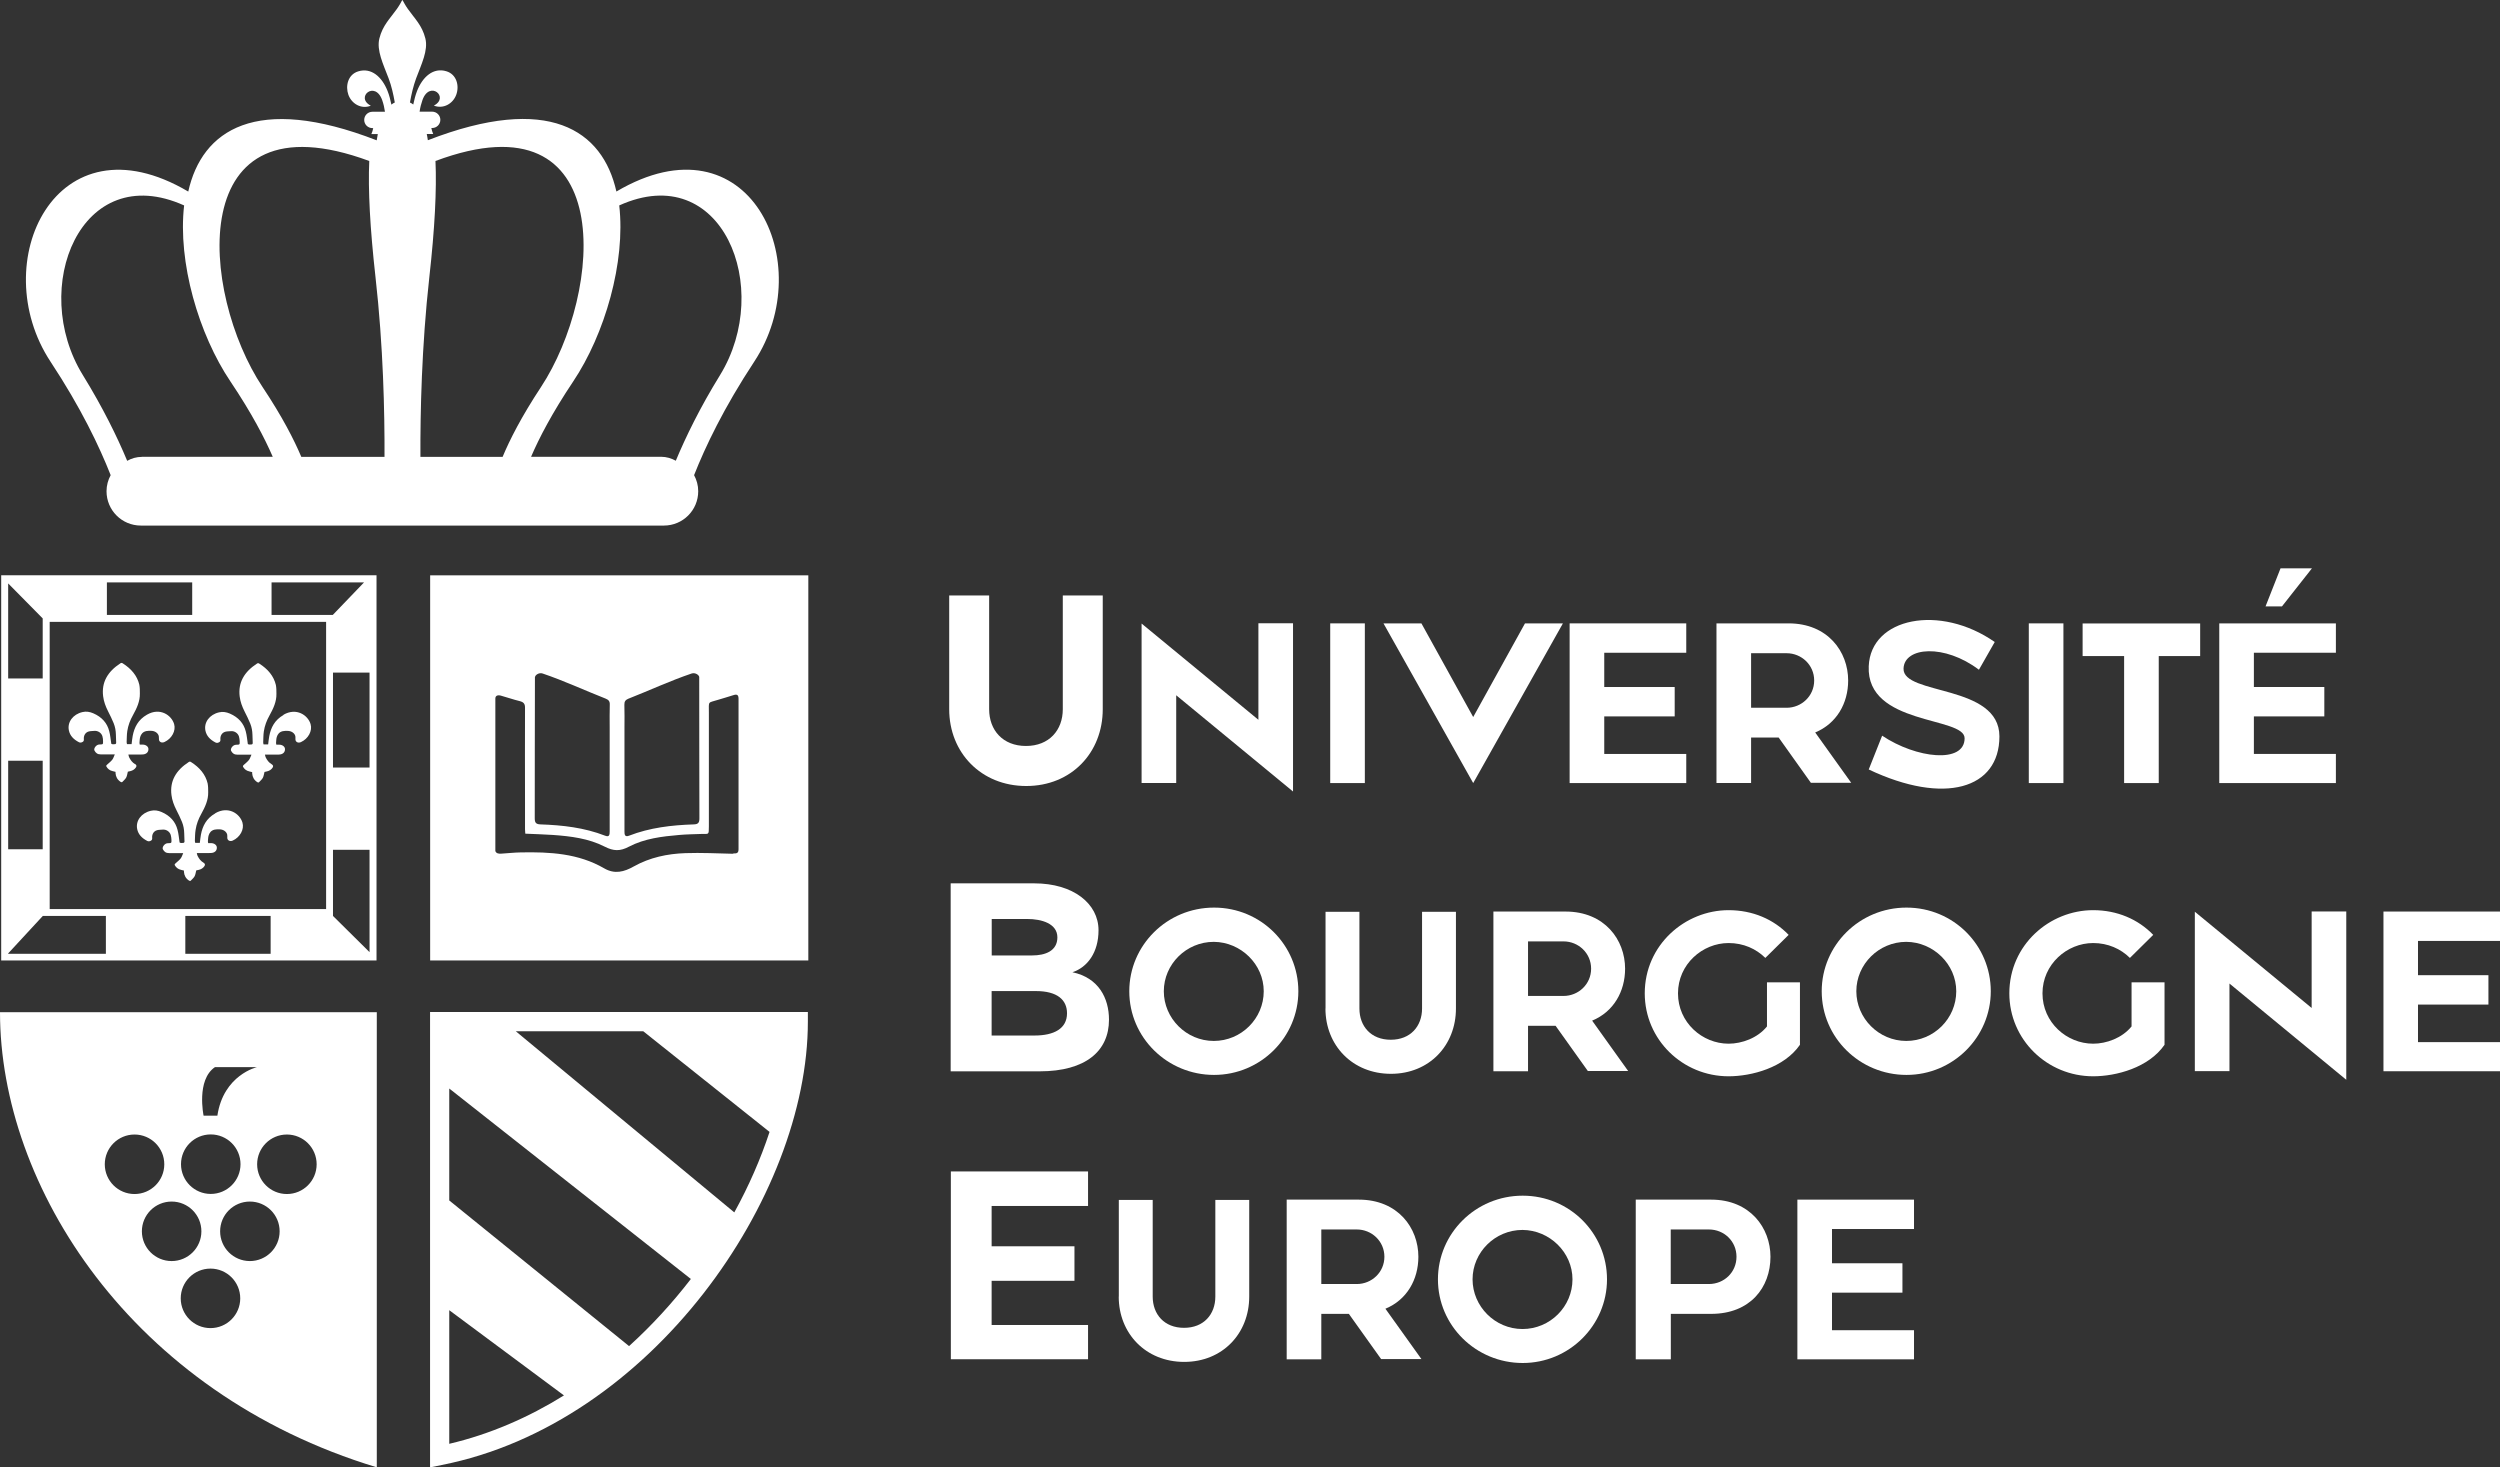 <?xml version="1.0" encoding="UTF-8"?>
<svg id="Calque_1" data-name="Calque 1" xmlns="http://www.w3.org/2000/svg" viewBox="0 0 272.23 159.78">
  <rect x="0" y="0" width="272.23" height="159.78" fill="#333333" stroke="none"/>
  <defs>
    <style>
      .cls-1 {
        fill: none;
      }

      .cls-2 {
        fill: #fff;
      }
    </style>
  </defs>
  <path class="cls-2" d="M103.36,77.23v-12.39h4.35v12.39c0,2.27,1.48,4,4.01,4s4.01-1.73,4.01-4v-12.39h4.35v12.39c0,4.72-3.41,8.36-8.33,8.36s-8.39-3.64-8.39-8.36Z"/>
  <path class="cls-2" d="M128.08,75.72v9.54h-3.77v-17.36l12.72,10.48v-10.51h3.77v18.32l-12.72-10.48Z"/>
  <path class="cls-2" d="M144.85,67.88h3.77v17.39h-3.77v-17.39Z"/>
  <path class="cls-2" d="M150.65,67.88h4.13l5.64,10.2,5.64-10.2h4.13l-9.77,17.39-9.77-17.39Z"/>
  <path class="cls-2" d="M170.92,67.88h12.7v3.2h-8.93v3.73h7.67v3.2h-7.67v4.09h8.93v3.17h-12.7v-17.39Z"/>
  <path class="cls-2" d="M186.91,67.88h7.85c4.28,0,6.49,3.09,6.49,6.22,0,2.49-1.26,4.69-3.59,5.66l3.92,5.48h-4.39l-3.51-4.93h-3v4.95h-3.77v-17.39ZM190.68,77.07h3.87c1.61,0,3-1.27,3-2.97s-1.39-2.97-3-2.97h-3.87v5.94Z"/>
  <path class="cls-2" d="M204.95,80.11c3.72,2.49,8.98,3.07,8.98.28,0-2.39-10.72-1.37-10.44-7.84.21-5.31,7.77-6.8,13.72-2.64l-1.72,3.02c-3.75-2.84-8.13-2.49-8.21-.13-.1,2.94,10.44,1.68,10.44,7.39s-5.98,7.51-14.23,3.6l1.46-3.68Z"/>
  <path class="cls-2" d="M220.92,67.88h3.77v17.39h-3.77v-17.39Z"/>
  <path class="cls-2" d="M231.29,71.44h-4.51v-3.55h12.8v3.55h-4.51v13.83h-3.77v-13.83Z"/>
  <path class="cls-2" d="M241.66,67.88h12.7v3.2h-8.93v3.73h7.67v3.2h-7.67v4.09h8.93v3.17h-12.7v-17.39ZM248.33,61.89h3.42l-3.26,4.14h-1.79l1.63-4.14Z"/>
  <path class="cls-2" d="M103.54,96.19h9.08c4.26,0,7,2.21,7,5.11,0,2.42-1.21,4.03-2.84,4.57,2.84.6,3.98,2.81,3.98,5.17,0,3.4-2.53,5.62-7.55,5.62h-9.69v-20.46ZM112.39,104.04c1.42,0,2.75-.48,2.75-1.97s-1.69-2-3.29-2h-3.86v3.97h4.41ZM112.66,112.76c2.11,0,3.53-.75,3.53-2.42,0-1.46-1.06-2.42-3.38-2.42h-4.83v4.84h4.68Z"/>
  <path class="cls-2" d="M122.97,107.94c0-5,4.1-9.11,9.23-9.11s9.18,4.11,9.18,9.11-4.1,9.11-9.18,9.11-9.23-4.06-9.23-9.11ZM137.61,107.94c0-2.94-2.49-5.36-5.44-5.38-3,0-5.44,2.44-5.44,5.38s2.44,5.41,5.44,5.41,5.44-2.44,5.44-5.41Z"/>
  <path class="cls-2" d="M144.34,109.82v-10.53h3.69v10.53c0,1.93,1.26,3.4,3.41,3.4s3.41-1.47,3.41-3.4v-10.53h3.69v10.53c0,4.01-2.9,7.11-7.08,7.11s-7.13-3.09-7.13-7.11Z"/>
  <path class="cls-2" d="M162.62,99.26h7.85c4.28,0,6.49,3.1,6.49,6.22,0,2.49-1.26,4.7-3.59,5.66l3.92,5.48h-4.39l-3.51-4.92h-3v4.95h-3.77v-17.39ZM166.39,108.45h3.87c1.61,0,3-1.27,3-2.97s-1.39-2.97-3-2.97h-3.87v5.94Z"/>
  <path class="cls-2" d="M179.1,108.17c0-5.28,4.39-9.06,9.13-9.06,2.62,0,4.9.99,6.54,2.69l-2.54,2.51c-1-.99-2.38-1.62-4-1.62-2.85,0-5.51,2.31-5.51,5.48s2.64,5.48,5.51,5.48c1.44,0,3.16-.61,4.18-1.88v-4.8h3.59v6.8c-1.72,2.49-5.26,3.43-7.77,3.43-5,0-9.13-3.98-9.13-9.04Z"/>
  <path class="cls-2" d="M198.37,107.94c0-5,4.1-9.11,9.23-9.11s9.18,4.11,9.18,9.11-4.1,9.11-9.18,9.11-9.23-4.06-9.23-9.11ZM213.02,107.94c0-2.94-2.49-5.36-5.44-5.38-3,0-5.44,2.44-5.44,5.38s2.44,5.41,5.44,5.41,5.44-2.44,5.44-5.41Z"/>
  <path class="cls-2" d="M218.8,108.17c0-5.28,4.38-9.06,9.13-9.06,2.61,0,4.9.99,6.54,2.69l-2.54,2.51c-1-.99-2.39-1.62-4-1.62-2.85,0-5.52,2.31-5.52,5.48s2.64,5.48,5.52,5.48c1.44,0,3.15-.61,4.18-1.88v-4.8h3.59v6.8c-1.72,2.49-5.26,3.43-7.77,3.43-5,0-9.13-3.98-9.13-9.04Z"/>
  <path class="cls-2" d="M242.77,107.1v9.54h-3.77v-17.36l12.72,10.48v-10.51h3.77v18.33l-12.72-10.48Z"/>
  <path class="cls-2" d="M259.54,99.26h12.69v3.2h-8.93v3.73h7.67v3.2h-7.67v4.09h8.93v3.17h-12.69v-17.39Z"/>
  <path class="cls-2" d="M103.54,127.56h14.94v3.76h-10.5v4.39h9.02v3.76h-9.02v4.81h10.5v3.73h-14.94v-20.46Z"/>
  <path class="cls-2" d="M121.83,141.19v-10.53h3.69v10.53c0,1.93,1.26,3.4,3.41,3.4s3.41-1.47,3.41-3.4v-10.53h3.69v10.53c0,4.01-2.9,7.11-7.08,7.11s-7.13-3.09-7.13-7.11Z"/>
  <path class="cls-2" d="M140.11,130.63h7.85c4.28,0,6.49,3.1,6.49,6.22,0,2.49-1.26,4.7-3.59,5.66l3.92,5.48h-4.39l-3.51-4.92h-3v4.95h-3.77v-17.39ZM143.88,139.82h3.87c1.61,0,3-1.27,3-2.97s-1.39-2.97-3-2.97h-3.87v5.94Z"/>
  <path class="cls-2" d="M156.58,139.31c0-5,4.1-9.11,9.23-9.11s9.18,4.11,9.18,9.11-4.1,9.11-9.18,9.11-9.23-4.06-9.23-9.11ZM171.23,139.31c0-2.94-2.49-5.36-5.44-5.38-3,0-5.44,2.44-5.44,5.38s2.44,5.41,5.44,5.41,5.44-2.44,5.44-5.41Z"/>
  <path class="cls-2" d="M178.12,130.63h8.21c4.26,0,6.46,3.1,6.46,6.22,0,3.35-2.21,6.22-6.46,6.22h-4.39v4.95h-3.82v-17.39ZM186.09,139.82c1.64,0,3-1.27,3-2.97s-1.36-2.97-3-2.97h-4.16v5.94h4.16Z"/>
  <path class="cls-2" d="M195.72,130.63h12.7v3.2h-8.93v3.73h7.67v3.2h-7.67v4.09h8.93v3.17h-12.7v-17.39Z"/>
  <path class="cls-2" d="M0,110.22c0,18.88,14.21,41.44,41.03,49.56v-49.56H0ZM23.41,116.2h4.58s-3.66.84-4.32,5.29h-1.5s-.82-3.9,1.24-5.29ZM22.95,123.53c1.79,0,3.24,1.45,3.24,3.24s-1.45,3.24-3.24,3.24-3.24-1.45-3.24-3.24,1.45-3.24,3.24-3.24ZM11.41,126.78c0-1.79,1.45-3.24,3.24-3.24s3.24,1.45,3.24,3.24-1.45,3.24-3.24,3.24-3.24-1.45-3.24-3.24ZM15.45,134.08c0-1.79,1.45-3.24,3.24-3.24s3.24,1.45,3.24,3.24-1.45,3.24-3.24,3.24-3.24-1.45-3.24-3.24ZM22.92,144.62c-1.79,0-3.24-1.45-3.24-3.24s1.45-3.24,3.24-3.24,3.24,1.45,3.24,3.24-1.45,3.24-3.24,3.24ZM27.21,137.32c-1.79,0-3.24-1.45-3.24-3.24s1.45-3.24,3.24-3.24,3.24,1.45,3.24,3.24-1.45,3.24-3.24,3.24ZM31.24,130.02c-1.79,0-3.24-1.45-3.24-3.24s1.45-3.24,3.24-3.24,3.24,1.45,3.24,3.24-1.45,3.24-3.24,3.24Z"/>
  <path class="cls-2" d="M67.12,20.85h0c-1.5-6.68-7.37-10.69-20.53-5.58-.03-.24-.08-.46-.12-.68h.7c-.09-.21-.16-.43-.2-.65h.09c.49,0,.89-.4.89-.89s-.4-.89-.89-.89h-1.37c.06-.44.17-.86.31-1.26.78-2.21,2.99-.3,1.24.6,1.03.4,2.08-.2,2.44-1.18.36-.97.05-2.22-1.07-2.56-1.43-.44-2.59.61-3.19,2.13-.18.46-.31.97-.42,1.49-.12-.09-.24-.17-.36-.22.16-.91.37-1.8.67-2.62.58-1.56,1.33-3.05,1.01-4.35-.36-1.44-1.16-2.16-1.91-3.22-.27-.38-.48-.78-.57-.95h-.05c-.09.18-.3.57-.57.95-.75,1.06-1.55,1.78-1.91,3.22-.32,1.3.42,2.79,1.01,4.35.31.82.51,1.71.67,2.62-.13.06-.25.13-.37.23-.11-.52-.23-1.02-.42-1.49-.6-1.52-1.76-2.57-3.19-2.13-1.12.34-1.42,1.59-1.07,2.56.36.98,1.41,1.59,2.44,1.18-1.75-.9.46-2.81,1.24-.6.14.4.24.82.3,1.26h-1.37c-.49,0-.89.4-.89.89s.4.89.89.89h.09c-.04.23-.11.44-.2.65h.7c-.04.22-.08.44-.12.68-13.15-5.11-19.03-1.1-20.52,5.58h0C6.08,12.35-1.59,28.62,5.5,39.38c3.32,5.03,5.33,9.26,6.55,12.36-.28.52-.45,1.11-.45,1.75,0,2.07,1.67,3.74,3.74,3.74h56.95c2.07,0,3.74-1.67,3.74-3.74,0-.64-.17-1.23-.45-1.75,1.22-3.09,3.23-7.32,6.55-12.36,7.09-10.76-.58-27.03-15-18.53ZM15.45,49.75c-.58,0-1.12.16-1.6.43-1.09-2.62-2.64-5.78-4.83-9.34-5.86-9.49-.22-23.53,11.03-18.47-.71,6.17,1.58,14.03,5.05,19.18,2.31,3.44,3.72,6.16,4.6,8.19h-14.24ZM32.81,49.75c-.79-1.87-2.08-4.39-4.21-7.59-6.82-10.24-8.65-32.11,11.61-24.63-.14,3.1.08,7.3.68,12.66.85,7.52,1,14.77.98,19.56h-9.06ZM45.78,49.75c-.02-4.78.13-12.04.97-19.56.6-5.36.81-9.56.67-12.66,20.04-7.49,18.23,14.39,11.48,24.63-2.11,3.2-3.39,5.72-4.17,7.59h-8.96ZM78.41,40.84c-2.19,3.55-3.73,6.72-4.82,9.33-.48-.26-1.01-.43-1.59-.43h-14.17c.87-2.03,2.28-4.75,4.58-8.19,3.45-5.15,5.73-13.01,5.02-19.18,11.2-5.07,16.81,8.98,10.98,18.47Z"/>
  <path class="cls-2" d="M.13,62.65v41.94s40.87,0,40.87,0v-.38s0-41.57,0-41.57h-.38s-40.49,0-40.49,0ZM.89,82.84h3.76v9.64H.89v-9.64ZM5.41,93.23v-.74s0-9.64,0-9.64v-8.97s0-6.16,0-6.16h.54s4.97,0,4.97,0h.72s17.94,0,17.94,0h.61s5.32,0,5.32,0v.36s0,5.16,0,5.16v.7s0,9.64,0,9.64v8.97s0,6.22,0,6.22v.22h-5.32s-.72,0-.72,0h-9.29s-8.64,0-8.64,0h-6.13v-.38s0-5.38,0-5.38ZM.89,73.88v-10.35s3.76,3.81,3.76,3.81v6.54H.89ZM11.64,63.42h9.29v3.54h-9.29v-3.54ZM29.57,63.42h10.07s-3.4,3.54-3.4,3.54h-6.67v-3.54ZM36.26,73.24h3.98v10.34h-3.98v-9.64s0-.7,0-.7ZM40.24,92.54v11.14s-3.98-3.94-3.98-3.94v-.19s0-7.01,0-7.01h3.98ZM29.47,103.86h-9.29v-4.12h9.29v4.12ZM11.54,103.86H.89v-.04l3.77-4.08h6.87v4.1s0,.02,0,.02Z"/>
  <path class="cls-2" d="M14.71,83.21c-.31-.18-.49-.44-.64-.73-.05-.09-.06-.2-.09-.32.46,0,.9,0,1.34,0,.11,0,.23,0,.34-.02.34-.06.53-.3.5-.62-.03-.25-.3-.44-.63-.44-.09,0-.18,0-.31,0-.01-.08-.04-.15-.03-.22.02-.21.02-.42.08-.62.09-.29.27-.54.65-.63.17-.04.35-.03.53-.03.41,0,.76.24.84.57.02.11.01.23.02.35,0,.29.3.44.6.3.79-.36,1.27-1.22,1.05-1.96-.29-.97-1.54-1.83-2.95-1.02-.98.56-1.38,1.38-1.56,2.31-.06.3-.08.6-.12.9h-.5c-.02-.08-.04-.15-.04-.22.02-.4.01-.8.07-1.2.09-.61.31-1.19.62-1.74.41-.74.77-1.5.75-2.35,0-.32,0-.65-.06-.96-.23-.98-.88-1.74-1.81-2.33-.09-.06-.16-.06-.25,0-1.4.91-2.07,2.08-1.88,3.59.07.57.27,1.11.54,1.64.22.43.43.86.61,1.3.16.4.23.81.24,1.24,0,.3.03.61.03.91,0,.04-.06.12-.09.12-.15-.01-.32.07-.45-.05,0,0,0-.03,0-.04-.07-.44-.1-.89-.22-1.33-.22-.87-.79-1.53-1.74-1.94-.37-.16-.77-.23-1.17-.13-1.04.24-1.67,1.1-1.48,2,.12.57.51.98,1.09,1.28.15.08.28.04.41-.03.12-.07.14-.17.13-.3-.03-.31.1-.72.54-.84.19-.05.39-.04.59-.06.41-.04.78.22.89.58.05.17.07.36.07.54.01.35,0,.35-.4.36-.34,0-.66.44-.53.67.15.27.33.41.7.41.49,0,.98,0,1.51,0-.1.21-.15.41-.27.57-.14.18-.34.34-.52.5-.09.08-.19.14-.12.26.14.24.35.42.67.49.11.03.21.05.32.08,0,.06,0,.11,0,.15.03.38.19.7.55.94.08.05.14.06.2,0,.14-.15.32-.3.41-.47.1-.19.12-.42.18-.64.08-.02.18-.04.27-.06.26-.06.46-.19.6-.39.11-.16.09-.28-.09-.39Z"/>
  <path class="cls-2" d="M23.44,88.57c-.98.56-1.38,1.38-1.56,2.31-.06.3-.08.6-.12.9h-.5c-.02-.08-.04-.15-.04-.22.02-.4.01-.8.08-1.2.09-.61.31-1.19.62-1.74.41-.74.77-1.5.75-2.35,0-.32,0-.65-.06-.96-.23-.98-.88-1.74-1.81-2.33-.09-.06-.16-.06-.25,0-1.4.91-2.07,2.08-1.88,3.59.07.57.27,1.11.54,1.64.22.43.43.86.61,1.3.16.4.23.81.24,1.24,0,.3.03.61.03.91,0,.04-.06.12-.09.12-.15-.01-.32.07-.45-.05,0,0,0-.03,0-.04-.07-.44-.1-.89-.22-1.33-.22-.87-.79-1.53-1.74-1.94-.37-.16-.77-.23-1.17-.13-1.04.24-1.67,1.1-1.48,2,.12.57.51.98,1.09,1.28.15.08.28.04.41-.03.12-.07.14-.17.13-.3-.03-.31.1-.72.54-.84.19-.05.39-.04.59-.06.41-.04.78.22.89.58.05.17.07.36.08.54.01.35,0,.35-.4.36-.34,0-.66.44-.53.67.15.27.33.41.7.41.49,0,.98,0,1.51,0-.1.21-.15.41-.27.57-.14.18-.34.34-.52.5-.09.08-.19.14-.12.26.14.24.35.42.67.49.11.03.21.05.32.08,0,.06,0,.11,0,.15.03.38.19.7.55.94.08.05.14.06.2,0,.14-.15.32-.3.41-.47.1-.19.12-.42.18-.64.08-.02.18-.04.28-.06.26-.06.46-.19.6-.39.11-.16.09-.28-.09-.39-.31-.18-.49-.44-.64-.73-.05-.09-.06-.2-.09-.32.46,0,.9,0,1.34,0,.11,0,.23,0,.34-.02.34-.06.53-.3.5-.62-.03-.25-.3-.44-.63-.44-.09,0-.18,0-.31,0-.01-.08-.04-.15-.03-.22.02-.21.02-.42.08-.62.09-.29.27-.54.65-.63.17-.04.35-.03.53-.03.41,0,.76.24.84.57.02.11.01.23.01.35,0,.29.3.44.6.3.79-.36,1.27-1.22,1.05-1.96-.29-.97-1.54-1.83-2.95-1.02Z"/>
  <path class="cls-2" d="M30.88,77.85c-.98.56-1.38,1.38-1.56,2.31-.06.3-.08.6-.12.9h-.5c-.02-.08-.04-.15-.04-.22.02-.4.01-.8.07-1.2.09-.61.31-1.19.62-1.74.41-.74.77-1.5.75-2.35,0-.32,0-.65-.06-.96-.23-.98-.88-1.74-1.81-2.33-.09-.06-.16-.06-.25,0-1.4.91-2.07,2.08-1.88,3.59.07.57.27,1.11.54,1.64.22.43.43.86.61,1.3.16.4.23.81.24,1.24,0,.3.03.61.03.91,0,.04-.06.12-.09.12-.15-.01-.32.07-.45-.05,0,0,0-.03,0-.04-.07-.44-.1-.89-.22-1.33-.22-.87-.79-1.53-1.74-1.94-.37-.16-.77-.23-1.17-.13-1.04.24-1.67,1.1-1.48,2,.12.57.51.98,1.09,1.28.15.08.28.04.41-.03.12-.07.14-.17.13-.3-.03-.31.1-.72.54-.84.19-.05.39-.04.59-.06.41-.04.78.22.89.58.05.17.07.36.08.54.01.35,0,.35-.4.36-.34,0-.66.44-.53.67.15.27.33.41.7.41.49,0,.98,0,1.51,0-.1.21-.15.41-.27.57-.14.18-.34.34-.52.5-.09.08-.18.14-.12.26.14.24.35.42.67.49.11.03.21.05.32.08,0,.06,0,.11,0,.15.03.38.19.7.55.94.08.05.14.06.2,0,.14-.15.32-.3.41-.47.1-.19.12-.42.18-.64.08-.02.18-.04.27-.06.26-.06.46-.19.6-.39.11-.16.09-.28-.09-.39-.31-.18-.49-.44-.64-.73-.05-.09-.06-.2-.09-.32.46,0,.9,0,1.34,0,.11,0,.23,0,.34-.02.34-.06.53-.3.5-.62-.03-.25-.3-.44-.63-.44-.09,0-.18,0-.31,0-.01-.08-.04-.15-.03-.22.02-.21.02-.42.08-.62.09-.29.27-.54.65-.63.17-.04.35-.03.53-.03.41,0,.76.24.84.57.02.11.01.23.01.35,0,.29.3.44.6.3.79-.36,1.27-1.22,1.05-1.96-.29-.97-1.54-1.83-2.95-1.02Z"/>
  <path class="cls-1" d="M79.89,75.73c-.53.18-1.07.32-1.61.49-1.21.39-1.05.07-1.05,1.43,0,4.12,0,8.25,0,12.37,0,.97-.01.79-.78.82-.81.02-1.63.04-2.44.11-1.88.16-3.78.39-5.47,1.27-.97.51-1.69.49-2.66,0-1.74-.89-3.68-1.13-5.62-1.27-.99-.07-1.99-.09-3.02-.14-.01-.17-.03-.32-.03-.46,0-.98,0-1.97,0-2.95,0-3.43,0-6.86,0-10.28,0-.44-.14-.64-.56-.74-.71-.18-1.4-.42-2.1-.61-.18-.05-.57-.07-.57.32v16.61c.1.28.39.3.59.29.73-.03,1.46-.12,2.19-.14,3.15-.07,6.26.09,9.08,1.74,1.14.67,2.17.38,3.21-.21,1.74-.98,3.65-1.39,5.62-1.45,1.74-.06,3.49.03,5.24.07.34,0,.59.01.59-.45,0-5.46,0-10.93,0-16.39,0-.45-.18-.53-.57-.39Z"/>
  <path class="cls-1" d="M68.01,90.53c0,.35.03.66.5.47,2.26-.88,4.64-1.15,7.04-1.23.51-.02.62-.21.62-.67-.01-5.12,0-10.25-.02-15.37,0-.2-.41-.53-.83-.39-2.33.79-4.56,1.83-6.85,2.73-.33.13-.48.3-.46.67.03.83.01,1.66.01,2.49,0,3.77,0,7.53,0,11.3Z"/>
  <path class="cls-2" d="M46.84,62.65v41.94h41.18v-41.94h-41.18ZM68.46,76.07c2.29-.9,4.52-1.94,6.85-2.73.42-.14.83.19.83.39.01,5.12,0,10.25.02,15.37,0,.46-.11.66-.62.67-2.4.08-4.77.35-7.04,1.23-.47.18-.5-.13-.5-.47,0-3.77,0-7.53,0-11.3,0-.83.02-1.66-.01-2.49-.01-.37.13-.53.46-.67ZM58.26,73.73c0-.2.41-.53.83-.39,2.33.79,4.56,1.83,6.85,2.73.33.13.48.3.46.67-.03.83-.01,1.66-.01,2.49,0,3.77,0,7.53,0,11.3,0,.35-.03.66-.5.47-2.26-.88-4.64-1.15-7.04-1.23-.51-.02-.62-.21-.62-.67.01-5.12,0-10.25.02-15.37ZM79.87,92.97c-1.75-.04-3.49-.13-5.24-.07-1.97.07-3.87.47-5.62,1.45-1.04.59-2.07.87-3.21.21-2.82-1.64-5.93-1.8-9.08-1.74-.73.01-1.46.1-2.19.14-.19,0-.49,0-.59-.29v-16.61c0-.39.4-.37.57-.32.7.19,1.39.44,2.1.61.42.11.57.3.56.74-.02,3.43,0,6.86,0,10.28,0,.98,0,1.97,0,2.95,0,.15.02.3.03.46,1.03.05,2.03.07,3.02.14,1.94.14,3.88.38,5.62,1.27.97.5,1.69.52,2.66,0,1.69-.88,3.59-1.11,5.47-1.27.81-.07,1.63-.08,2.44-.11.77-.02.78.15.78-.82,0-4.12,0-8.25,0-12.37,0-1.36-.15-1.04,1.05-1.43.53-.17,1.08-.31,1.61-.49.39-.13.57-.05.57.39,0,5.46,0,10.93,0,16.39,0,.46-.24.46-.59.45Z"/>
  <path class="cls-2" d="M46.83,110.21v49.57l1.25-.25c22.83-4.49,39.89-29.19,39.89-48.28v-1.05h-41.14ZM83.8,123.25c-.97,2.95-2.26,5.9-3.84,8.77l-23.79-19.72h13.88l13.74,10.95ZM48.92,142.67l12.49,9.28c-3.86,2.4-8.06,4.23-12.49,5.27v-14.55ZM68.5,146.58l-19.58-15.86v-12.19l26.31,20.74c-2.01,2.61-4.26,5.07-6.72,7.3Z"/>
</svg>